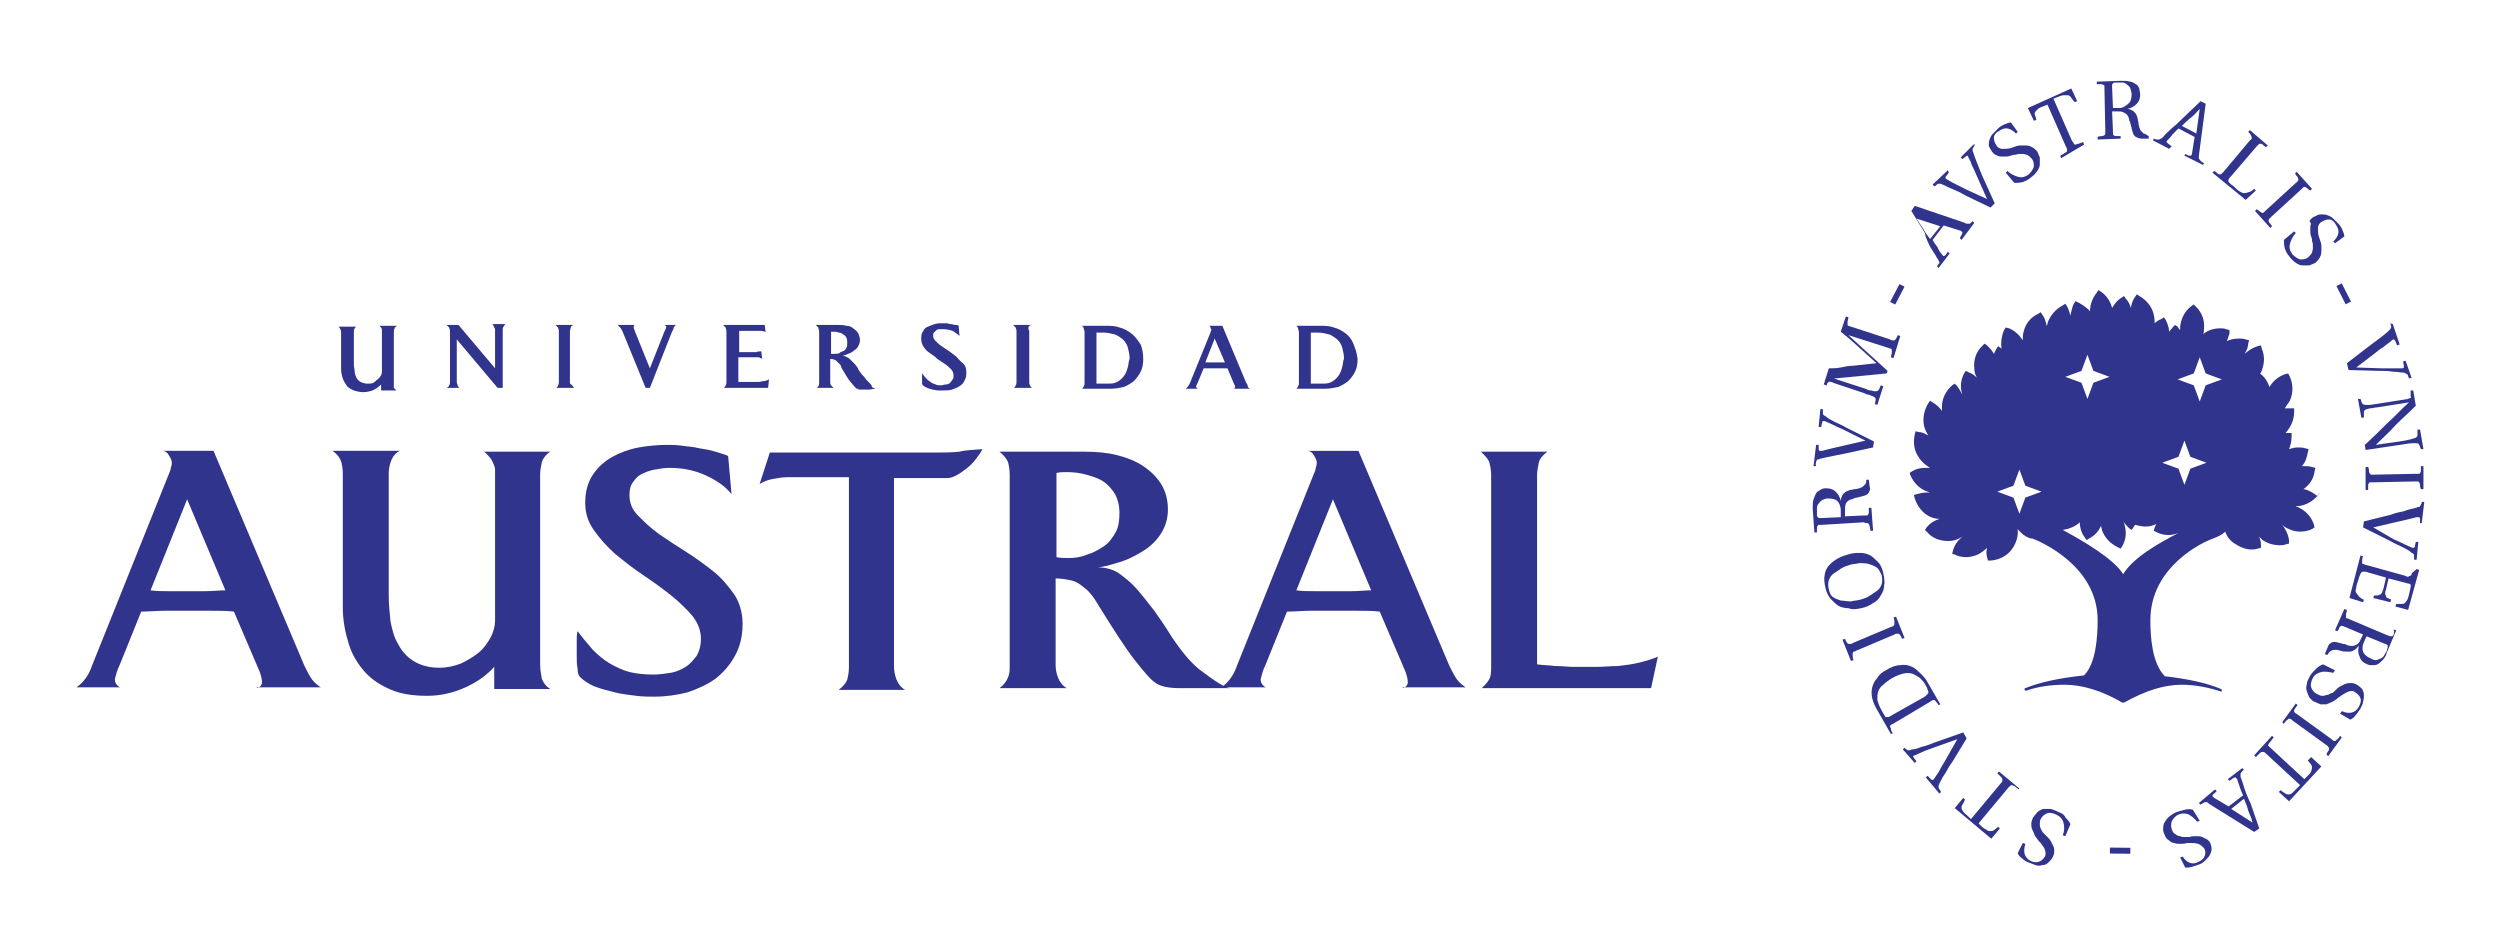 <?xml version="1.0" encoding="utf-8"?>
<!-- Generator: Adobe Illustrator 24.1.0, SVG Export Plug-In . SVG Version: 6.00 Build 0)  -->
<svg version="1.1" id="Capa_1" xmlns="http://www.w3.org/2000/svg" xmlns:xlink="http://www.w3.org/1999/xlink" x="0px" y="0px"
	 viewBox="0 0 293.9 111.4" style="enable-background:new 0 0 293.9 111.4;" xml:space="preserve">
<style type="text/css">
	.st0{fill:#31348C;}
</style>
<g>
	<path class="st0" d="M272.4,58.3c-0.5-0.4-1-0.7-1.6-0.8c0.7-0.5,1.2-1.2,1.3-2.1l0.1-0.4l-0.4-0.1c-0.3-0.1-0.6-0.1-1-0.1
		c-0.1,0-0.1,0-0.2,0c0.4-0.4,0.6-1,0.7-1.6l0.1-0.4l-0.4-0.1c-0.3-0.1-0.6-0.1-0.9-0.1c-0.3,0-0.7,0.1-1,0.2c0.2-0.5,0.3-1,0.3-1.5
		l0-0.4l-0.4,0c-0.1,0-0.2,0-0.2,0c0,0,0,0-0.1,0c0.6-0.7,1-1.5,1-2.5l0-0.4l-0.4,0c-0.1,0-0.2,0-0.2,0c-0.2,0-0.3,0-0.5,0
		c0.2-0.3,0.4-0.6,0.6-0.9c0.4-0.9,0.4-1.9,0-2.8l-0.2-0.4l-0.4,0.1c-0.8,0.3-1.4,0.8-1.8,1.5c-0.2-0.6-0.5-1.1-1-1.5l-0.1-0.1
		c0,0,0.1-0.1,0.1-0.1c0.4-0.9,0.5-1.9,0.1-2.8l-0.1-0.4l-0.4,0.1c-0.6,0.2-1.1,0.5-1.5,0.9c0.2-0.4,0.4-0.8,0.4-1.2l0.1-0.4
		l-0.4-0.1c-0.3-0.1-0.5-0.1-0.8-0.1c-0.5,0-1,0.1-1.4,0.3c0.1-0.3,0.2-0.6,0.3-0.9l0-0.4l-0.4-0.1c-0.2-0.1-0.5-0.1-0.7-0.1
		c-0.7,0-1.4,0.2-1.9,0.6c0,0,0,0-0.1,0.1c0.1-0.2,0.1-0.4,0.1-0.6c0.1-1-0.2-1.9-0.9-2.6l-0.3-0.3l-0.3,0.2
		c-0.8,0.6-1.2,1.5-1.3,2.4c0,0.1,0,0.3,0,0.4c-0.1-0.1-0.2-0.2-0.3-0.4l-0.3-0.2l-0.3,0.3c-0.1,0.2-0.3,0.3-0.4,0.5
		c0-0.5-0.2-1-0.4-1.4l-0.2-0.3l-0.3,0.2c-0.3,0.1-0.6,0.3-0.8,0.5c0-0.3,0-0.6-0.1-1c-0.2-0.9-0.8-1.7-1.7-2.2l-0.3-0.2l-0.2,0.3
		c-0.3,0.4-0.4,0.8-0.5,1.3c-0.1-0.4-0.3-0.8-0.6-1.1l-0.2-0.3l-0.3,0.2c-0.5,0.3-0.8,0.7-1.1,1.2c-0.2-0.8-0.7-1.5-1.3-1.9
		l-0.3-0.2l-0.2,0.3c-0.5,0.6-0.8,1.4-0.8,2.2c-0.3-0.4-0.8-0.7-1.3-1l-0.4-0.2l-0.2,0.3c-0.2,0.4-0.3,0.9-0.4,1.4
		c-0.1-0.4-0.2-0.7-0.4-1.1l-0.2-0.3l-0.3,0.2c-0.8,0.4-1.5,1.2-1.8,2.1c0,0.1,0,0.2-0.1,0.3c-0.1-0.5-0.2-0.9-0.5-1.3l-0.2-0.3
		l-0.3,0.2c-0.9,0.4-1.5,1.2-1.7,2.1c-0.1,0.3-0.1,0.7-0.1,1c-0.4-0.6-0.9-1.1-1.6-1.4l-0.4-0.1l-0.2,0.3c-0.3,0.7-0.4,1.5-0.3,2.2
		c0,0-0.1-0.1-0.1-0.1l-0.3-0.2l-0.2,0.3c-0.1,0.2-0.2,0.4-0.3,0.6c-0.2-0.4-0.5-0.7-0.8-1l-0.3-0.2l-0.3,0.3
		c-0.7,0.7-1,1.6-0.9,2.6c0,0.4,0.1,0.7,0.3,1.1c-0.3-0.3-0.6-0.5-0.9-0.6l-0.4-0.2l-0.2,0.3c-0.4,0.8-0.5,1.6-0.2,2.5
		c-0.2-0.4-0.4-0.7-0.6-1l-0.3-0.3l-0.3,0.2c-0.7,0.6-1.2,1.5-1.2,2.5c0,0.2,0,0.3,0,0.5c-0.3-0.4-0.6-0.7-1.1-1l-0.3-0.2l-0.2,0.3
		c-0.5,0.8-0.7,1.8-0.5,2.7c0.1,0.4,0.3,0.8,0.5,1.1c-0.4-0.2-0.7-0.4-1.1-0.4l-0.4-0.1l-0.1,0.4c-0.2,0.9-0.1,1.9,0.5,2.7
		c0.3,0.5,0.8,0.9,1.3,1.2c-0.2,0-0.3,0-0.5,0c-0.6,0-1.1,0.1-1.6,0.4l-0.3,0.2l0.1,0.3c0.4,0.9,1.1,1.6,2,1.9
		c0.1,0,0.2,0.1,0.3,0.1c-0.1,0-0.2,0-0.4,0c-0.4,0-0.8,0.1-1.2,0.2l-0.3,0.1l0.1,0.4c0.3,0.9,0.9,1.7,1.7,2.1
		c0.4,0.2,0.8,0.3,1.2,0.3c-0.6,0.2-1.1,0.5-1.5,1l-0.2,0.3l0.3,0.3c0.6,0.7,1.5,1,2.4,1l0.1,0c0.6,0,1.1-0.2,1.6-0.5
		c-0.5,0.4-0.9,0.9-1.1,1.6l-0.1,0.4l0.3,0.1c0.4,0.2,0.9,0.3,1.3,0.3c0.5,0,0.9-0.1,1.4-0.3c0.4-0.2,0.8-0.5,1.1-0.8
		c-0.1,0.4-0.1,0.7,0,1.1l0.1,0.4l0.4,0c0.9-0.1,1.8-0.5,2.4-1.3c0.5-0.7,0.8-1.5,0.7-2.4c0.4,0.5,0.9,0.9,1.5,1.1h0c0,0,0,0,0.1,0
		c0,0,0.1,0,0.1,0c1.1,0.4,7.7,3.3,7.7,9.6c0,2-0.2,5.1-1.6,6.5c-2.8,0.3-5.2,0.8-6.9,1.5c-0.1,0-0.1,0.1-0.1,0.2
		c0,0,0.1,0.1,0.2,0.1l0,0c1.4-0.5,3-0.7,4.5-0.7c2.1,0,4.4,0.7,6.8,2.1c0,0,0.1,0,0.1,0l0.1,0c2.5-1.4,4.7-2.1,6.8-2.1
		c1.5,0,3.1,0.3,4.6,0.8c0.1,0,0.1,0,0.1-0.1c0,0,0-0.2-0.1-0.2c-1.6-0.7-4-1.2-6.6-1.5c-1.5-1.5-1.7-4.6-1.7-6.6
		c0-6.3,6.2-9.2,7.4-9.6c0.5-0.2,1-0.4,1.4-0.8l0,0c0.2,0.6,0.6,1.1,1.1,1.4c0.6,0.4,1.3,0.7,2,0.7c0.2,0,0.4,0,0.7-0.1l0.4-0.1
		l0-0.4c0-0.3-0.1-0.6-0.2-0.9c0.1,0.1,0.3,0.3,0.4,0.4c0.6,0.4,1.3,0.6,2,0.6c0.2,0,0.5,0,0.7-0.1l0.4-0.1l0-0.4
		c-0.1-0.7-0.4-1.3-0.8-1.8c0.2,0.2,0.5,0.4,0.8,0.5c0.4,0.2,0.9,0.3,1.3,0.3c0.5,0,1-0.1,1.4-0.3l0.3-0.2l-0.1-0.4
		c-0.3-0.9-1-1.6-1.9-2c-0.1,0-0.1,0-0.2-0.1c0.1,0,0.2,0,0.3,0c0.9-0.1,1.8-0.6,2.4-1.4l0.2-0.3L272.4,58.3z M238.1,58.5l-0.7,1.9
		l-0.7-1.9l-1.9-0.7l1.9-0.7l0.7-1.9l0.7,1.9l1.9,0.7L238.1,58.5z M244.7,43.6l0.7-1.9l0.7,1.9l1.9,0.7l-1.9,0.7l-0.7,1.9l-0.7-1.9
		l-1.9-0.7L244.7,43.6z M249.6,67.5c-1.1-1.8-4.7-3.9-7.1-5.2c0.7-0.1,1.5-0.4,2-0.9c0,0.6,0.2,1.3,0.6,1.8l0.2,0.3l0.3-0.2
		c0.6-0.3,1.1-0.8,1.4-1.5c0,0.2,0.1,0.3,0.1,0.5c0.3,0.9,1,1.6,1.8,2l0.4,0.2l0.2-0.3c0.5-0.9,0.5-1.8,0.2-2.7
		c0-0.1-0.1-0.1-0.1-0.2c0.2,0.3,0.5,0.6,0.7,0.8l0.3,0.2l0.2-0.3c0.1-0.1,0.1-0.2,0.2-0.3c0.4,0.1,0.8,0.2,1.2,0.2
		c0.5,0,0.9-0.1,1.3-0.3c-0.1,0.1-0.1,0.3-0.2,0.4l-0.1,0.4l0.4,0.2c0.4,0.2,0.9,0.3,1.3,0.3c0.4,0,0.9-0.1,1.3-0.3
		C253.9,63.8,250.8,65.5,249.6,67.5z M257.5,55.1l-0.7,1.9l-0.7-1.9l-1.9-0.7l1.9-0.7l0.7-1.9l0.7,1.9l1.9,0.7L257.5,55.1z
		 M259.3,45.3l-0.7,1.9l-0.7-1.9l-1.9-0.7l1.9-0.7l0.7-1.9l0.7,1.9l1.9,0.7L259.3,45.3z"/>
	<path class="st0" d="M226.9,29c0.3,0.5,0.6,0.9,0.8,1.3c0.1,0.1,0.1,0.2,0.2,0.3c0,0.1,0.1,0.2,0.1,0.2c0,0.1,0,0.2-0.1,0.2
		c0,0.1-0.1,0.2-0.2,0.3l0.2,0.2l1.3-1.7l-0.2-0.2l-0.3,0.4c-0.1,0.1-0.2,0.1-0.2,0.1c-0.1,0-0.1-0.1-0.2-0.2
		c-0.2-0.2-0.4-0.5-0.5-0.8c-0.2-0.3-0.4-0.5-0.6-0.9l1.3-1.7l1.9,0.6c0.1,0,0.2,0.1,0.3,0.2c0,0.1,0,0.2-0.1,0.3l-0.2,0.4l0.2,0.2
		l1.5-2l-0.2-0.2c-0.1,0.1-0.2,0.2-0.2,0.2c-0.1,0.1-0.1,0.1-0.2,0.1c-0.1,0-0.1,0-0.2,0c-0.1,0-0.2,0-0.3-0.1l-5.9-2l-0.4,0.6
		l1.6,2.6C226.4,28.1,226.7,28.5,226.9,29 M225.3,25.7L225.3,25.7l2.8,0.9l-1.2,1.5c-0.3-0.4-0.6-0.8-0.8-1.2
		C225.8,26.5,225.6,26.1,225.3,25.7"/>
	<path class="st0" d="M227.7,21.7c0.1-0.1,0.1-0.1,0.2-0.1c0.1,0,0.1,0,0.2,0c0.1,0,0.2,0.1,0.3,0.1c0.4,0.2,0.8,0.4,1.3,0.6
		c0.5,0.2,0.9,0.4,1.4,0.7l2.9,1.4l0.5-0.5l-1.5-3.3c-0.2-0.5-0.4-1-0.6-1.5c-0.2-0.5-0.3-0.8-0.4-1.1c0-0.1-0.1-0.2-0.1-0.3
		c0-0.1,0-0.1,0-0.2c0-0.1,0.1-0.1,0.1-0.2c0.1-0.1,0.1-0.2,0.2-0.3L232,17l-1.5,1.5l0.2,0.2l0.4-0.3c0.1-0.1,0.2-0.1,0.2-0.1
		c0,0,0.1,0.1,0.1,0.2c0.1,0.2,0.3,0.5,0.4,0.9c0.2,0.4,0.4,0.8,0.6,1.3l1.2,2.7l0,0l-2.4-1.1c-0.4-0.2-0.8-0.4-1.2-0.6
		c-0.4-0.2-0.8-0.4-1.1-0.6c-0.1-0.1-0.2-0.1-0.2-0.2c0-0.1,0-0.1,0.1-0.2l0.3-0.4L229,20l-1.8,1.7l0.2,0.2
		C227.5,21.9,227.6,21.8,227.7,21.7"/>
	<path class="st0" d="M234.1,17.7c0.1,0.2,0.3,0.4,0.5,0.5c0.2,0.1,0.4,0.2,0.6,0.2c0.2,0,0.5,0,0.7,0c0.2,0,0.5-0.1,0.8-0.2l0.2,0
		c0.1,0,0.3-0.1,0.4-0.1c0.2,0,0.3,0,0.5,0c0.2,0,0.4,0.1,0.5,0.1c0.2,0.1,0.3,0.2,0.5,0.4c0.3,0.3,0.3,0.7,0.3,1
		c-0.1,0.3-0.3,0.6-0.6,0.9c-0.4,0.3-0.8,0.4-1.2,0.3c-0.4-0.1-0.9-0.3-1.3-0.7l-0.2,0.2l1,1.2c0.3,0,0.6,0,1-0.1
		c0.3-0.1,0.7-0.3,0.9-0.5c0.3-0.2,0.6-0.5,0.8-0.8c0.2-0.3,0.3-0.5,0.3-0.8c0-0.3,0-0.5,0-0.8c-0.1-0.2-0.2-0.5-0.3-0.7
		c-0.2-0.2-0.4-0.4-0.6-0.5c-0.2-0.1-0.4-0.2-0.7-0.2c-0.2,0-0.5,0-0.7,0c-0.3,0-0.5,0.1-0.8,0.2l-0.3,0.1c-0.3,0.1-0.7,0.1-1,0.1
		c-0.3,0-0.6-0.2-0.7-0.4c-0.2-0.3-0.3-0.6-0.3-0.9c0-0.3,0.2-0.6,0.6-0.8c0.7-0.5,1.3-0.4,2,0.3l0.2-0.2l-0.8-1.1
		c-0.2,0-0.5,0.1-0.7,0.2c-0.3,0.1-0.6,0.3-0.8,0.5c-0.2,0.2-0.4,0.4-0.6,0.6c-0.2,0.2-0.3,0.4-0.4,0.7c-0.1,0.2-0.1,0.5-0.1,0.8
		C233.8,17.1,233.9,17.4,234.1,17.7"/>
	<path class="st0" d="M244.3,16.9c-0.1,0-0.2,0.1-0.3,0.1c-0.1,0-0.1,0-0.2-0.1c0-0.1-0.1-0.2-0.2-0.3l-2.2-5l0.5-0.2
		c0.3-0.1,0.5-0.2,0.7-0.2c0.2,0,0.3,0,0.5,0c0.1,0,0.3,0.1,0.4,0.3c0.1,0.1,0.2,0.3,0.4,0.5l0.3-0.1l-0.7-1.5l-5.1,2.3l0.7,1.5
		l0.3-0.1c-0.1-0.3-0.1-0.5-0.2-0.6c0-0.2,0-0.3,0.1-0.4c0.1-0.1,0.2-0.2,0.3-0.3c0.1-0.1,0.3-0.2,0.6-0.3l0.5-0.2l2.2,5
		c0.1,0.1,0.1,0.2,0.1,0.3c0,0.1,0,0.1,0,0.2c-0.1,0.1-0.1,0.1-0.3,0.2c-0.1,0.1-0.3,0.2-0.5,0.3l0.1,0.3L245,17l-0.1-0.3
		C244.6,16.8,244.4,16.9,244.3,16.9"/>
	<path class="st0" d="M252,15.7c-0.1-0.1-0.2-0.2-0.3-0.3c-0.1-0.1-0.1-0.2-0.2-0.4c0-0.2-0.1-0.3-0.1-0.5c0-0.2-0.1-0.4-0.1-0.6
		c-0.1-0.2-0.1-0.4-0.2-0.5c-0.1-0.1-0.2-0.3-0.4-0.4c-0.2-0.1-0.4-0.2-0.6-0.2l0,0c0.5-0.1,0.8-0.3,1.1-0.6
		c0.3-0.3,0.4-0.7,0.4-1.1c0-0.2-0.1-0.5-0.1-0.7c-0.1-0.2-0.2-0.4-0.4-0.5c-0.2-0.1-0.4-0.3-0.7-0.3c-0.3-0.1-0.7-0.1-1.1-0.1
		l-2.8,0.1l0,0.3c0.2,0,0.4,0,0.5,0c0.1,0,0.2,0,0.3,0.1c0.1,0,0.1,0.1,0.1,0.2c0,0.1,0,0.2,0,0.3l0.1,4.9c0,0.1,0,0.2,0,0.3
		c0,0.1,0,0.1-0.1,0.2c-0.1,0-0.1,0.1-0.3,0.1c-0.1,0-0.3,0-0.5,0.1l0,0.3l2.7-0.1l0-0.3c-0.2,0-0.4,0-0.5,0c-0.1,0-0.2,0-0.3-0.1
		c-0.1,0-0.1-0.1-0.1-0.2c0-0.1,0-0.2,0-0.3l-0.1-2.3l0.7,0c0.3,0,0.5,0,0.8,0.2c0.2,0.1,0.4,0.3,0.5,0.7c0,0.1,0,0.2,0.1,0.3
		c0,0.1,0.1,0.3,0.1,0.4c0,0.1,0.1,0.3,0.1,0.4c0,0.1,0.1,0.3,0.1,0.4c0.1,0.3,0.2,0.5,0.4,0.6c0.2,0.1,0.4,0.2,0.7,0.2l0.8,0l0-0.3
		C252.3,15.8,252.1,15.7,252,15.7 M249.2,12.7l-0.8,0l-0.1-2.4c0-0.1,0-0.2,0-0.3c0-0.1,0-0.1,0.1-0.2c0,0,0.1-0.1,0.2-0.1
		c0.1,0,0.2,0,0.4,0c0.2,0,0.4,0,0.5,0c0.2,0,0.4,0.1,0.5,0.2c0.1,0.1,0.3,0.2,0.4,0.4c0.1,0.2,0.1,0.4,0.2,0.7
		c0,0.5-0.1,0.9-0.3,1.1S249.6,12.7,249.2,12.7"/>
	<path class="st0" d="M255.3,17.2l-0.4-0.3c-0.1-0.1-0.2-0.2-0.2-0.2c0-0.1,0-0.1,0.1-0.2c0.2-0.2,0.4-0.4,0.6-0.7
		c0.2-0.2,0.5-0.5,0.7-0.7l1.9,1l-0.3,1.9c0,0.2-0.1,0.2-0.1,0.3c-0.1,0-0.2,0-0.3,0l-0.4-0.2l-0.1,0.2l2.2,1.1l0.1-0.2
		c-0.1-0.1-0.2-0.1-0.3-0.2c-0.1-0.1-0.1-0.1-0.2-0.2c0-0.1-0.1-0.1-0.1-0.2c0-0.1,0-0.2,0-0.3l0.8-6.1l-0.6-0.3l-2.2,2.1
		c-0.3,0.3-0.7,0.7-1.1,1c-0.4,0.4-0.8,0.7-1.1,1.1c-0.1,0.1-0.2,0.2-0.3,0.2c-0.1,0.1-0.2,0.1-0.2,0.1c-0.1,0-0.2,0-0.3,0
		c-0.1,0-0.2-0.1-0.3-0.1l-0.1,0.2l1.9,1L255.3,17.2z M257.6,13.8c0.4-0.3,0.7-0.7,1-1l0,0l-0.4,2.9l-1.7-0.9
		C256.8,14.5,257.2,14.1,257.6,13.8"/>
	<path class="st0" d="M265.2,22.4l-0.2-0.2c-0.2,0.2-0.5,0.4-0.7,0.4c-0.2,0.1-0.4,0.1-0.5,0.1c-0.2,0-0.3-0.1-0.5-0.2
		c-0.2-0.1-0.3-0.2-0.5-0.4c-0.2-0.2-0.3-0.3-0.5-0.4c-0.1-0.1-0.2-0.2-0.3-0.3c0-0.1-0.1-0.2,0-0.3c0-0.1,0.1-0.2,0.3-0.4l3-3.5
		c0.1-0.1,0.2-0.2,0.2-0.2c0.1-0.1,0.1-0.1,0.2-0.1c0.1,0,0.2,0,0.3,0.1c0.1,0.1,0.2,0.2,0.4,0.3l0.2-0.2l-2.1-1.8l-0.2,0.2
		c0.2,0.2,0.3,0.3,0.3,0.4c0.1,0.1,0.1,0.2,0.1,0.2c0,0.1,0,0.1,0,0.2c0,0.1-0.1,0.1-0.2,0.2l-3.1,3.7c-0.1,0.1-0.2,0.2-0.2,0.2
		c-0.1,0.1-0.1,0.1-0.2,0.1c-0.1,0-0.2,0-0.3-0.1c-0.1-0.1-0.2-0.2-0.4-0.3l-0.2,0.2l3.9,3.2L265.2,22.4z"/>
	<path class="st0" d="M270.2,21.1c0,0.1,0,0.1-0.1,0.2c0,0.1-0.1,0.1-0.2,0.2l-3.6,3.3c-0.1,0.1-0.2,0.2-0.2,0.2
		c-0.1,0-0.1,0.1-0.2,0c-0.1,0-0.1-0.1-0.2-0.1c-0.1-0.1-0.2-0.2-0.4-0.3l-0.2,0.2l1.8,2l0.2-0.2c-0.1-0.2-0.2-0.3-0.3-0.4
		c-0.1-0.1-0.1-0.2-0.1-0.3c0-0.1,0-0.1,0.1-0.2c0.1-0.1,0.1-0.1,0.2-0.2l3.6-3.3c0.1-0.1,0.2-0.2,0.2-0.2c0.1,0,0.1-0.1,0.2,0
		c0.1,0,0.2,0.1,0.2,0.1c0.1,0.1,0.2,0.2,0.4,0.3l0.2-0.2l-1.8-2l-0.2,0.2c0.1,0.2,0.2,0.3,0.3,0.4C270.2,21,270.2,21.1,270.2,21.1"
		/>
	<path class="st0" d="M271.6,26.6c0,0.2,0,0.5,0,0.7c0,0.3,0.1,0.5,0.2,0.8l0,0.2c0,0.1,0.1,0.3,0.1,0.4c0,0.2,0,0.3,0,0.5
		c0,0.2-0.1,0.4-0.1,0.5c-0.1,0.2-0.2,0.3-0.4,0.5c-0.3,0.3-0.7,0.3-1,0.3c-0.3-0.1-0.6-0.3-0.9-0.6c-0.3-0.4-0.4-0.8-0.3-1.2
		c0.1-0.4,0.3-0.9,0.7-1.3l-0.2-0.2l-1.2,1c0,0.3,0,0.6,0.1,1c0.1,0.3,0.3,0.7,0.5,0.9c0.2,0.3,0.5,0.6,0.8,0.8
		c0.3,0.2,0.5,0.3,0.8,0.3c0.3,0,0.5,0,0.8,0c0.2-0.1,0.5-0.2,0.7-0.3c0.2-0.2,0.4-0.4,0.5-0.6c0.1-0.2,0.2-0.4,0.2-0.7
		c0-0.2,0-0.5,0-0.7c0-0.3-0.1-0.5-0.2-0.8l-0.1-0.3c-0.1-0.3-0.1-0.7-0.1-1c0-0.3,0.2-0.6,0.4-0.7c0.3-0.2,0.6-0.3,0.9-0.3
		c0.3,0,0.6,0.2,0.8,0.6c0.5,0.7,0.4,1.3-0.3,2l0.2,0.2l1.1-0.8c0-0.2-0.1-0.5-0.2-0.7c-0.1-0.3-0.3-0.6-0.5-0.8
		c-0.2-0.2-0.4-0.4-0.6-0.6c-0.2-0.2-0.4-0.3-0.7-0.4c-0.2-0.1-0.5-0.1-0.8-0.1c-0.3,0-0.5,0.2-0.8,0.3c-0.2,0.1-0.4,0.3-0.5,0.5
		C271.7,26.2,271.7,26.4,271.6,26.6"/>
	
		<rect x="275.2" y="33.4" transform="matrix(0.892 -0.452 0.452 0.892 14.095 128.227)" class="st0" width="0.7" height="2.4"/>
	<polygon class="st0" points="223.9,33.7 223.3,33.4 222.2,35.5 222.8,35.8 	"/>
	<path class="st0" d="M242.1,95.5c-0.4-0.2-0.7-0.3-1-0.4c-0.3,0-0.6,0-0.9,0c-0.3,0.1-0.5,0.2-0.7,0.4c-0.2,0.2-0.3,0.4-0.5,0.6
		c-0.1,0.3-0.2,0.5-0.2,0.7c0,0.2,0,0.5,0.1,0.7c0.1,0.2,0.2,0.4,0.3,0.7c0.1,0.2,0.3,0.4,0.5,0.7l0.2,0.2c0.2,0.3,0.4,0.5,0.5,0.8
		c0.1,0.3,0.1,0.6,0,0.8c-0.2,0.3-0.4,0.5-0.7,0.6c-0.3,0.1-0.6,0.1-1-0.1c-0.7-0.4-0.9-1-0.6-2l-0.3-0.1l-0.6,1.2
		c0.1,0.2,0.2,0.4,0.5,0.6c0.2,0.2,0.5,0.4,0.8,0.5c0.3,0.1,0.5,0.2,0.8,0.3c0.3,0.1,0.5,0.1,0.8,0c0.3,0,0.5-0.1,0.7-0.3
		c0.2-0.2,0.4-0.4,0.5-0.6c0.1-0.2,0.2-0.4,0.2-0.7c0-0.2,0-0.4-0.1-0.6c-0.1-0.2-0.2-0.4-0.3-0.6c-0.1-0.2-0.3-0.4-0.5-0.6
		l-0.1-0.1c-0.1-0.1-0.2-0.2-0.3-0.3c-0.1-0.1-0.2-0.3-0.3-0.5c-0.1-0.2-0.1-0.4-0.1-0.5c0-0.2,0-0.4,0.1-0.6
		c0.2-0.4,0.5-0.6,0.8-0.7c0.3-0.1,0.7,0,1.1,0.2c0.4,0.2,0.7,0.5,0.8,1c0.1,0.4,0.1,0.9-0.1,1.4l0.3,0.1l0.6-1.4
		c-0.1-0.3-0.3-0.5-0.6-0.8C242.7,95.8,242.4,95.6,242.1,95.5"/>
	<path class="st0" d="M237.4,92.7l-2.4-2l-0.2,0.2c0.2,0.2,0.3,0.3,0.4,0.4c0.1,0.1,0.2,0.2,0.2,0.3c0,0.1,0,0.1,0,0.2
		c0,0.1-0.1,0.2-0.2,0.3l-3.5,4.2l-0.4-0.4c-0.2-0.2-0.4-0.3-0.5-0.5c-0.1-0.1-0.2-0.3-0.2-0.4c0-0.1,0-0.3,0.1-0.4
		c0.1-0.2,0.2-0.3,0.3-0.6l-0.2-0.2l-1,1.2l4.3,3.6l1-1.2l-0.2-0.2c-0.2,0.2-0.4,0.3-0.5,0.4c-0.1,0.1-0.3,0.1-0.4,0.1
		c-0.1,0-0.3,0-0.4-0.1c-0.2-0.1-0.3-0.2-0.6-0.4l-0.4-0.4l3.5-4.2c0.1-0.1,0.2-0.2,0.2-0.2c0.1-0.1,0.1-0.1,0.2-0.1
		c0.1,0,0.2,0.1,0.3,0.1c0.1,0.1,0.3,0.2,0.5,0.4L237.4,92.7z"/>
	<path class="st0" d="M230.8,86.1l-3.4,1.2c-0.5,0.2-1,0.4-1.5,0.5c-0.5,0.2-0.8,0.3-1.1,0.3c-0.1,0-0.2,0.1-0.3,0.1
		c-0.1,0-0.1,0-0.2,0c-0.1,0-0.1-0.1-0.2-0.1c-0.1-0.1-0.1-0.1-0.2-0.2l-0.2,0.2l1.4,1.6l0.2-0.2l-0.3-0.4c-0.1-0.1-0.1-0.2-0.1-0.2
		c0,0,0.1-0.1,0.2-0.1c0.2-0.1,0.5-0.2,0.9-0.4c0.4-0.2,0.8-0.3,1.3-0.5l2.8-1l0,0l-1.3,2.3c-0.2,0.4-0.5,0.8-0.7,1.2
		c-0.2,0.4-0.4,0.7-0.7,1.1c-0.1,0.1-0.1,0.2-0.2,0.2c-0.1,0-0.1,0-0.2-0.1l-0.4-0.4l-0.2,0.2l1.6,1.9l0.2-0.2
		c-0.1-0.1-0.1-0.2-0.2-0.3c0-0.1-0.1-0.1-0.1-0.2c0-0.1,0-0.1,0-0.2c0-0.1,0.1-0.2,0.1-0.3c0.2-0.4,0.4-0.8,0.7-1.2
		c0.2-0.4,0.5-0.9,0.8-1.3l1.7-2.8L230.8,86.1z"/>
	<path class="st0" d="M222.7,85l4.2-2.5c0.1-0.1,0.2-0.1,0.3-0.2c0.1,0,0.1,0,0.2,0c0.1,0,0.1,0.1,0.2,0.2c0.1,0.1,0.2,0.2,0.3,0.4
		l0.2-0.1l-1.5-2.6c-0.2-0.4-0.5-0.7-0.8-1c-0.3-0.3-0.6-0.6-1-0.8c-0.4-0.2-0.9-0.3-1.4-0.2c-0.5,0-1.1,0.2-1.7,0.6
		c-0.4,0.2-0.8,0.5-1,0.9c-0.3,0.3-0.5,0.7-0.6,1.1c-0.1,0.4-0.1,0.9,0,1.3c0.1,0.4,0.3,0.9,0.6,1.4l1.6,2.8l0.2-0.1
		c-0.1-0.2-0.2-0.3-0.2-0.5c0-0.1-0.1-0.2-0.1-0.3c0-0.1,0-0.1,0.1-0.2C222.5,85.1,222.6,85.1,222.7,85 M222.2,84.2
		c-0.1,0.1-0.2,0.1-0.3,0.1c-0.1,0-0.2,0-0.2,0c-0.1,0-0.1-0.1-0.2-0.3c-0.1-0.1-0.2-0.3-0.3-0.5c-0.3-0.5-0.4-0.9-0.5-1.2
		c0-0.4,0-0.7,0.1-1c0.1-0.3,0.3-0.6,0.6-0.8c0.3-0.3,0.6-0.5,0.9-0.7c0.5-0.3,1-0.5,1.4-0.6c0.4-0.1,0.8-0.1,1.1,0
		c0.3,0.1,0.6,0.3,0.9,0.5c0.3,0.3,0.5,0.5,0.7,0.9c0.1,0.2,0.2,0.3,0.2,0.5c0.1,0.1,0.1,0.2,0.1,0.3c0,0.1-0.1,0.2-0.2,0.3
		c-0.1,0.1-0.2,0.2-0.4,0.3L222.2,84.2z"/>
	<path class="st0" d="M218.2,76.5l4.5-1.9c0.1-0.1,0.2-0.1,0.3-0.1c0.1,0,0.1,0,0.2,0c0.1,0,0.1,0.1,0.2,0.2
		c0.1,0.1,0.1,0.2,0.2,0.4l0.3-0.1l-1-2.5l-0.3,0.1c0.1,0.2,0.1,0.4,0.1,0.5c0,0.1,0,0.2,0,0.3c0,0.1-0.1,0.1-0.1,0.2
		c-0.1,0-0.2,0.1-0.3,0.1l-4.5,1.9c-0.1,0.1-0.2,0.1-0.3,0.1c-0.1,0-0.1,0-0.2,0c-0.1,0-0.1-0.1-0.2-0.2c-0.1-0.1-0.1-0.2-0.2-0.4
		l-0.3,0.1l1,2.5l0.3-0.1c-0.1-0.2-0.1-0.4-0.1-0.5c0-0.1,0-0.2,0-0.3c0-0.1,0.1-0.1,0.1-0.2C218,76.6,218.1,76.6,218.2,76.5"/>
	<path class="st0" d="M218.8,71.5c0.5-0.1,1-0.3,1.4-0.6c0.4-0.2,0.7-0.5,0.9-0.9c0.2-0.3,0.4-0.7,0.4-1.2c0.1-0.4,0-0.9-0.1-1.4
		c-0.1-0.5-0.3-1-0.6-1.3c-0.3-0.3-0.6-0.6-0.9-0.8c-0.4-0.2-0.8-0.3-1.2-0.3c-0.5,0-0.9,0-1.5,0.2c-1.1,0.3-1.8,0.8-2.3,1.4
		c-0.2,0.3-0.4,0.7-0.4,1.1c-0.1,0.4,0,0.9,0.1,1.4c0.1,0.5,0.3,0.9,0.6,1.3c0.3,0.3,0.6,0.6,0.9,0.8c0.3,0.2,0.8,0.3,1.2,0.3
		C217.8,71.7,218.3,71.6,218.8,71.5 M216.4,70.6c-0.3-0.1-0.6-0.2-0.9-0.4c-0.3-0.2-0.4-0.5-0.5-0.9c-0.1-0.4-0.1-0.8,0-1.1
		c0.1-0.3,0.3-0.6,0.6-0.8c0.3-0.2,0.6-0.4,0.9-0.6c0.3-0.2,0.7-0.3,1-0.4c0.3-0.1,0.7-0.1,1.1-0.2c0.4,0,0.7,0,1.1,0.1
		c0.3,0.1,0.6,0.2,0.9,0.4c0.3,0.2,0.4,0.5,0.6,0.9c0.1,0.4,0.1,0.8,0,1.1c-0.1,0.3-0.3,0.6-0.6,0.8c-0.3,0.2-0.6,0.4-0.9,0.6
		c-0.3,0.2-0.7,0.3-1,0.4c-0.4,0.1-0.7,0.1-1.1,0.2C217.1,70.7,216.7,70.6,216.4,70.6"/>
	<path class="st0" d="M219.5,61.5c0.1,0,0.1,0,0.2,0.1c0,0.1,0.1,0.1,0.1,0.3c0,0.1,0.1,0.3,0.1,0.5l0.3,0l-0.2-2.7l-0.3,0
		c0,0.2,0,0.4,0,0.5c0,0.1,0,0.2-0.1,0.3c0,0.1-0.1,0.1-0.2,0.1c-0.1,0-0.2,0-0.3,0l-2.2,0.1l0-0.7c0-0.3,0-0.5,0.1-0.8
		c0.1-0.2,0.3-0.4,0.6-0.5c0.1,0,0.2,0,0.3-0.1c0.1,0,0.2-0.1,0.4-0.1c0.1,0,0.3-0.1,0.4-0.1c0.1,0,0.3-0.1,0.4-0.1
		c0.3-0.1,0.5-0.2,0.6-0.4c0.1-0.2,0.2-0.4,0.1-0.7l-0.1-0.8l-0.3,0c0,0.2,0,0.3-0.1,0.5c-0.1,0.1-0.2,0.2-0.3,0.3
		c-0.1,0.1-0.2,0.1-0.4,0.2c-0.1,0-0.3,0.1-0.5,0.1c-0.2,0-0.4,0.1-0.6,0.1c-0.2,0.1-0.3,0.1-0.5,0.2c-0.1,0.1-0.3,0.2-0.4,0.4
		c-0.1,0.2-0.2,0.4-0.2,0.7l0,0c-0.1-0.5-0.3-0.8-0.6-1.1c-0.3-0.3-0.7-0.4-1.2-0.4c-0.2,0-0.5,0.1-0.6,0.2
		c-0.2,0.1-0.4,0.2-0.5,0.4c-0.1,0.2-0.2,0.4-0.3,0.7c-0.1,0.3-0.1,0.7-0.1,1.1l0.2,2.8l0.3,0c0-0.2,0-0.4,0-0.5
		c0-0.1,0-0.2,0.1-0.3c0-0.1,0.1-0.1,0.2-0.1c0.1,0,0.2,0,0.3,0l4.9-0.3C219.3,61.5,219.4,61.5,219.5,61.5 M214.2,60.9
		c-0.1,0-0.2,0-0.3,0c-0.1,0-0.1,0-0.2-0.1c0,0-0.1-0.1-0.1-0.2c0-0.1,0-0.2,0-0.4c0-0.2,0-0.4,0-0.5c0-0.2,0.1-0.4,0.2-0.5
		c0.1-0.1,0.2-0.3,0.4-0.4c0.2-0.1,0.4-0.2,0.7-0.2c0.5,0,0.9,0.1,1.1,0.3c0.2,0.2,0.4,0.6,0.4,1.1l0,0.8L214.2,60.9z"/>
	<path class="st0" d="M213.5,54.3c0-0.1,0.1-0.2,0.1-0.2c0-0.1,0.1-0.1,0.2-0.1c0.1,0,0.2-0.1,0.3-0.1c0.4-0.1,0.9-0.2,1.4-0.3
		c0.5-0.1,1-0.2,1.5-0.3l3.2-0.7l0.1-0.7l-3.2-1.6c-0.5-0.3-1-0.5-1.4-0.7c-0.4-0.2-0.8-0.4-1-0.6c-0.1-0.1-0.2-0.1-0.3-0.2
		c-0.1-0.1-0.1-0.1-0.1-0.2c0-0.1,0-0.1,0-0.2c0-0.1,0-0.2,0-0.3l-0.3,0l-0.2,2.1l0.3,0l0.1-0.5c0-0.1,0.1-0.2,0.1-0.2
		c0,0,0.1,0,0.2,0c0.2,0.1,0.5,0.2,0.9,0.4c0.4,0.2,0.8,0.4,1.3,0.6l2.6,1.3l0,0l-2.6,0.6c-0.4,0.1-0.9,0.2-1.3,0.3
		c-0.4,0.1-0.8,0.2-1.2,0.3c-0.1,0-0.2,0-0.3,0c0,0-0.1-0.1-0.1-0.2l0-0.5l-0.3,0l-0.3,2.5l0.3,0C213.4,54.5,213.5,54.4,213.5,54.3"
		/>
	<path class="st0" d="M214.8,45.1c0.1-0.1,0.1-0.2,0.2-0.2c0.1,0,0.1-0.1,0.2,0c0.1,0,0.2,0,0.3,0.1l3.6,1.2
		c0.2,0.1,0.4,0.2,0.6,0.2c0.2,0.1,0.3,0.1,0.5,0.2c0.2,0.1,0.3,0.2,0.3,0.3c0,0.1,0,0.3-0.1,0.6l0.3,0.1l0.7-2.2l-0.3-0.1
		c-0.1,0.3-0.2,0.5-0.3,0.6c-0.1,0.1-0.2,0.1-0.4,0.1c-0.2,0-0.3-0.1-0.5-0.1c-0.2,0-0.4-0.1-0.6-0.2l-3.7-1.2l0,0l6.2-0.6l0.1-0.3
		l-4.6-4.2l0,0l4.7,1.5c0.1,0,0.2,0.1,0.3,0.1c0.1,0,0.1,0.1,0.1,0.2c0,0.1,0,0.2,0,0.3c0,0.1-0.1,0.3-0.1,0.5l0.3,0.1l0.8-2.6
		l-0.3-0.1c-0.1,0.2-0.1,0.3-0.2,0.4c-0.1,0.1-0.1,0.2-0.2,0.2c-0.1,0-0.1,0.1-0.2,0c-0.1,0-0.2,0-0.3-0.1l-4.6-1.5
		c-0.1,0-0.2-0.1-0.3-0.1c-0.1,0-0.1-0.1-0.1-0.2c0-0.1,0-0.2,0-0.3c0-0.1,0.1-0.3,0.1-0.5l-0.3-0.1l-0.6,1.8
		c0.4,0.3,0.7,0.6,1.1,0.9c0.3,0.3,0.7,0.6,1,0.9l2.1,1.9l0,0l-2.8,0.3c-0.5,0-0.9,0.1-1.4,0.2c-0.5,0.1-0.9,0.1-1.4,0.1l-0.6,1.9
		l0.3,0.1C214.7,45.4,214.8,45.2,214.8,45.1"/>
	<path class="st0" d="M276.1,43.5l3.6,0.1c0.6,0,1.1,0,1.6,0.1c0.5,0,0.9,0.1,1.2,0.1c0.1,0,0.2,0,0.3,0.1c0.1,0,0.1,0.1,0.2,0.1
		c0,0,0.1,0.1,0.1,0.2c0,0.1,0.1,0.2,0.1,0.3l0.3-0.1l-0.7-2l-0.3,0.1l0.1,0.5c0,0.1,0,0.2,0,0.2c0,0-0.1,0.1-0.2,0.1
		c-0.2,0-0.5,0-1,0c-0.4,0-0.9,0-1.4,0l-3-0.1l0,0l2.1-1.6c0.4-0.3,0.7-0.6,1.1-0.8c0.3-0.3,0.7-0.5,1-0.8c0.1-0.1,0.2-0.1,0.2-0.1
		c0.1,0,0.1,0.1,0.2,0.2l0.2,0.5l0.3-0.1l-0.8-2.4L281,38c0,0.1,0.1,0.2,0.1,0.3c0,0.1,0,0.2,0,0.2c0,0.1-0.1,0.1-0.1,0.2
		c-0.1,0.1-0.1,0.1-0.2,0.2c-0.3,0.3-0.7,0.6-1.1,0.9c-0.4,0.3-0.8,0.6-1.2,0.9l-2.6,2L276.1,43.5z"/>
	<path class="st0" d="M283.4,46.8c-0.1,0-0.2,0-0.3,0.1l-3.8,0.6c-0.2,0-0.5,0.1-0.7,0.1c-0.2,0-0.4,0-0.5,0c-0.2,0-0.4-0.1-0.4-0.2
		c-0.1-0.1-0.1-0.3-0.2-0.5l-0.3,0l0.4,2.2l0.3,0c0-0.3,0-0.5,0-0.7c0-0.1,0.1-0.2,0.3-0.3c0.2,0,0.3-0.1,0.5-0.1
		c0.2,0,0.4-0.1,0.7-0.1l3.8-0.6l0,0c-0.9,0.8-1.7,1.7-2.6,2.5c-0.8,0.8-1.7,1.7-2.6,2.5l0.1,0.6l4.7-0.7c0.5-0.1,0.9-0.1,1.2-0.1
		c0.2,0,0.3,0,0.4,0.2c0.1,0.1,0.1,0.3,0.2,0.5l0.3,0l-0.4-2.3l-0.3,0c0,0.3,0,0.5,0,0.7c0,0.1-0.1,0.2-0.3,0.3
		c-0.3,0.1-0.7,0.2-1.2,0.3l-3.4,0.5l0,0c0.8-0.8,1.6-1.5,2.3-2.3c0.8-0.8,1.6-1.5,2.4-2.3l-0.3-1.8l-0.3,0c0,0.2,0,0.4,0,0.5
		c0,0.1,0,0.2,0,0.3C283.5,46.7,283.4,46.8,283.4,46.8"/>
	<path class="st0" d="M284.6,55.3c0,0.1,0,0.2-0.1,0.3c0,0.1-0.1,0.1-0.2,0.1c-0.1,0-0.2,0-0.3,0l-4.9,0.1c-0.1,0-0.2,0-0.3,0
		c-0.1,0-0.1,0-0.2-0.1c0-0.1-0.1-0.1-0.1-0.3c0-0.1,0-0.3-0.1-0.5l-0.3,0l0,2.7l0.3,0c0-0.2,0-0.4,0-0.5c0-0.1,0-0.2,0.1-0.3
		c0-0.1,0.1-0.1,0.2-0.1c0.1,0,0.2,0,0.3,0l4.9-0.1c0.1,0,0.2,0,0.3,0c0.1,0,0.1,0,0.2,0.1c0,0.1,0.1,0.1,0.1,0.3
		c0,0.1,0,0.3,0.1,0.5l0.3,0l0-2.7l-0.3,0C284.6,55,284.6,55.1,284.6,55.3"/>
	<path class="st0" d="M284.7,61.5L285,59l-0.3,0c0,0.1,0,0.2-0.1,0.3c0,0.1-0.1,0.2-0.1,0.2c0,0.1-0.1,0.1-0.2,0.1
		c-0.1,0-0.2,0.1-0.3,0.1c-0.4,0.1-0.9,0.2-1.4,0.4c-0.5,0.1-1,0.2-1.5,0.4l-3.2,0.8l-0.1,0.7l3.2,1.6c0.5,0.3,1,0.5,1.4,0.7
		c0.4,0.2,0.8,0.4,1,0.6c0.1,0.1,0.2,0.1,0.3,0.2c0.1,0.1,0.1,0.1,0.1,0.2c0,0.1,0,0.1,0,0.2c0,0.1,0,0.2,0,0.3l0.3,0l0.2-2.1
		l-0.3,0l-0.1,0.5c0,0.1-0.1,0.2-0.1,0.2c0,0-0.1,0-0.2,0c-0.2-0.1-0.5-0.2-0.9-0.4c-0.4-0.2-0.8-0.4-1.3-0.6L279,62l0,0l2.6-0.6
		c0.4-0.1,0.9-0.2,1.3-0.3c0.4-0.1,0.8-0.2,1.2-0.3c0.1,0,0.2,0,0.3,0c0,0,0.1,0.1,0.1,0.2l0,0.5L284.7,61.5z"/>
	<path class="st0" d="M283.5,67.5c0,0.1-0.1,0.2-0.2,0.2c-0.1,0-0.1,0.1-0.2,0.1c-0.1,0-0.2,0-0.3-0.1l-4.7-1.3
		c-0.1,0-0.2-0.1-0.3-0.1c-0.1,0-0.1-0.1-0.1-0.1c0-0.1,0-0.2,0-0.3c0-0.1,0-0.3,0.1-0.5l-0.3-0.1l-1.3,5l1.6,0.5l0.1-0.3
		c-0.3-0.1-0.5-0.3-0.6-0.4c-0.1-0.1-0.2-0.3-0.3-0.4c-0.1-0.2-0.1-0.3,0-0.6c0-0.2,0.1-0.5,0.2-0.8c0.1-0.2,0.1-0.4,0.2-0.6
		c0.1-0.2,0.1-0.3,0.2-0.4c0.1-0.1,0.2-0.1,0.3-0.1c0.1,0,0.3,0,0.5,0.1l2.1,0.6l-0.3,1.3c-0.1,0.2-0.1,0.4-0.2,0.5
		c-0.1,0.1-0.1,0.2-0.2,0.2c-0.1,0-0.2,0.1-0.3,0.1c-0.1,0-0.2,0-0.4,0l-0.1,0.3l2,0.5l0.1-0.3c-0.1-0.1-0.3-0.1-0.4-0.2
		c-0.1,0-0.2-0.1-0.2-0.2c0-0.1-0.1-0.2-0.1-0.3c0-0.1,0-0.3,0.1-0.5l0.3-1.3l2.3,0.6c0.2,0,0.2,0.1,0.3,0.1c0,0.1,0,0.2,0,0.3
		l-0.2,0.9c-0.1,0.3-0.1,0.5-0.2,0.6c-0.1,0.2-0.2,0.3-0.3,0.4c-0.1,0.1-0.3,0.1-0.4,0.1c-0.2,0-0.4,0-0.6,0l-0.1,0.3l1.5,0.4
		l1.3-4.7l-0.3-0.1C283.6,67.3,283.5,67.4,283.5,67.5"/>
	<path class="st0" d="M281.4,74.6c-0.1,0.1-0.1,0.2-0.2,0.2c-0.1,0-0.1,0-0.2,0c-0.1,0-0.2-0.1-0.3-0.1l-4.5-1.9
		c-0.1-0.1-0.2-0.1-0.3-0.1c-0.1,0-0.1-0.1-0.1-0.2c0-0.1,0-0.2,0-0.3c0-0.1,0.1-0.3,0.1-0.5l-0.3-0.1l-1.1,2.5l0.3,0.1
		c0.1-0.2,0.2-0.3,0.2-0.4c0.1-0.1,0.1-0.2,0.2-0.2c0.1,0,0.1-0.1,0.2,0c0.1,0,0.2,0.1,0.3,0.1l2.1,0.9l-0.3,0.6
		c-0.1,0.3-0.3,0.5-0.5,0.6c-0.2,0.1-0.4,0.2-0.8,0.1c-0.1,0-0.2,0-0.3-0.1c-0.1,0-0.2-0.1-0.4-0.1c-0.1,0-0.3-0.1-0.4-0.1
		c-0.1,0-0.3-0.1-0.4-0.1c-0.3-0.1-0.6,0-0.7,0.1c-0.2,0.1-0.3,0.3-0.4,0.6l-0.3,0.7l0.3,0.1c0.1-0.2,0.2-0.3,0.3-0.4
		c0.1-0.1,0.2-0.1,0.4-0.2c0.1,0,0.3,0,0.4,0c0.2,0,0.3,0.1,0.5,0.1c0.2,0.1,0.4,0.1,0.6,0.1c0.2,0,0.4,0,0.5,0
		c0.2,0,0.3-0.1,0.5-0.2c0.2-0.1,0.3-0.3,0.5-0.5l0,0c-0.1,0.5-0.1,0.9,0.1,1.3c0.1,0.4,0.4,0.7,0.9,0.9c0.2,0.1,0.4,0.1,0.6,0.1
		c0.2,0,0.4,0,0.6-0.1c0.2-0.1,0.4-0.3,0.6-0.5c0.2-0.2,0.4-0.5,0.5-0.9l1.1-2.6l-0.3-0.1C281.5,74.3,281.4,74.5,281.4,74.6
		 M280.7,76.1c0,0.1-0.1,0.2-0.1,0.4c-0.1,0.2-0.2,0.3-0.3,0.5c-0.1,0.2-0.2,0.3-0.4,0.4c-0.2,0.1-0.3,0.1-0.5,0.2
		c-0.2,0-0.4,0-0.7-0.2c-0.5-0.2-0.8-0.5-0.9-0.8c-0.1-0.3-0.1-0.7,0.1-1.1l0.3-0.7l2.2,0.9c0.1,0,0.2,0.1,0.2,0.1
		c0.1,0,0.1,0.1,0.1,0.1C280.7,75.9,280.7,76,280.7,76.1"/>
	<path class="st0" d="M277.1,80.5c-0.2-0.1-0.4-0.2-0.7-0.2c-0.2,0-0.4,0-0.7,0.1c-0.2,0.1-0.4,0.2-0.6,0.3
		c-0.2,0.1-0.4,0.3-0.6,0.5l-0.1,0.1c-0.1,0.1-0.2,0.2-0.4,0.2c-0.1,0.1-0.3,0.2-0.5,0.2c-0.2,0.1-0.4,0.1-0.5,0.1
		c-0.2,0-0.4-0.1-0.6-0.2c-0.4-0.2-0.6-0.5-0.7-0.8c-0.1-0.3,0-0.7,0.2-1.1c0.2-0.4,0.6-0.6,1-0.7c0.4-0.1,0.9,0,1.4,0.1l0.2-0.3
		l-1.4-0.7c-0.3,0.1-0.6,0.3-0.8,0.5c-0.3,0.3-0.5,0.5-0.7,0.8c-0.2,0.4-0.4,0.7-0.4,1c-0.1,0.3-0.1,0.6,0,0.9
		c0.1,0.3,0.2,0.5,0.3,0.7c0.2,0.2,0.3,0.4,0.6,0.5c0.2,0.1,0.5,0.2,0.7,0.3c0.2,0,0.5,0,0.7,0c0.2-0.1,0.5-0.2,0.7-0.3
		c0.2-0.1,0.5-0.3,0.7-0.5l0.3-0.2c0.3-0.2,0.6-0.4,0.9-0.5c0.3-0.1,0.6-0.1,0.8,0.1c0.3,0.2,0.5,0.4,0.6,0.7c0.1,0.3,0,0.6-0.2,1
		c-0.4,0.7-1.1,0.9-2,0.5l-0.2,0.3l1.2,0.7c0.2-0.1,0.4-0.2,0.6-0.5c0.2-0.2,0.4-0.5,0.6-0.8c0.1-0.3,0.3-0.5,0.3-0.8
		c0.1-0.3,0.1-0.5,0.1-0.8c0-0.3-0.1-0.5-0.2-0.7C277.6,80.9,277.4,80.7,277.1,80.5"/>
	<path class="st0" d="M274.8,86.9c-0.1,0.1-0.2,0.1-0.2,0.2c-0.1,0-0.1,0-0.2,0c-0.1,0-0.2-0.1-0.3-0.2l-4-2.9
		c-0.1-0.1-0.2-0.1-0.3-0.2c-0.1-0.1-0.1-0.1-0.1-0.2c0-0.1,0-0.2,0.1-0.3c0.1-0.1,0.1-0.2,0.3-0.4l-0.2-0.2l-1.6,2.2l0.2,0.2
		c0.1-0.2,0.2-0.3,0.3-0.4c0.1-0.1,0.2-0.1,0.2-0.2c0.1,0,0.1,0,0.2,0c0.1,0,0.2,0.1,0.3,0.2l4,2.9c0.1,0.1,0.2,0.1,0.2,0.2
		c0.1,0.1,0.1,0.1,0.1,0.2c0,0.1,0,0.2-0.1,0.3c-0.1,0.1-0.1,0.2-0.2,0.4l0.2,0.2l1.6-2.2l-0.2-0.2C275,86.7,274.9,86.8,274.8,86.9"
		/>
	<path class="st0" d="M271.3,89.4c0.2,0.2,0.3,0.4,0.4,0.5c0.1,0.1,0.1,0.3,0.1,0.4c0,0.1-0.1,0.3-0.1,0.4c-0.1,0.2-0.2,0.3-0.4,0.5
		l-0.4,0.4l-4-3.7c-0.1-0.1-0.2-0.2-0.2-0.2c-0.1-0.1-0.1-0.1,0-0.2c0-0.1,0.1-0.2,0.2-0.3c0.1-0.1,0.2-0.3,0.4-0.5l-0.2-0.2
		l-2.1,2.3l0.2,0.2c0.2-0.2,0.3-0.3,0.4-0.4c0.1-0.1,0.2-0.2,0.3-0.2c0.1,0,0.1,0,0.2,0c0.1,0,0.2,0.1,0.3,0.2l4,3.7l-0.4,0.4
		c-0.2,0.2-0.4,0.4-0.5,0.5c-0.1,0.1-0.3,0.2-0.4,0.2c-0.1,0-0.3,0-0.4-0.1c-0.2-0.1-0.3-0.2-0.6-0.4l-0.2,0.2l1.2,1.1l3.8-4.1
		l-1.2-1.1L271.3,89.4z"/>
	<path class="st0" d="M264,93.1c-0.2-0.5-0.3-1-0.5-1.5c0-0.1-0.1-0.2-0.1-0.3c0-0.1,0-0.2,0-0.3c0-0.1,0.1-0.2,0.1-0.2
		c0.1-0.1,0.1-0.2,0.3-0.3l-0.2-0.2l-1.7,1.3l0.2,0.2l0.4-0.3c0.1-0.1,0.2-0.1,0.3-0.1c0.1,0,0.1,0.1,0.2,0.2
		c0.1,0.3,0.2,0.6,0.3,0.9c0.1,0.3,0.2,0.6,0.4,1l-1.7,1.3l-1.7-1c-0.1-0.1-0.2-0.2-0.2-0.2c0-0.1,0-0.2,0.2-0.3l0.3-0.3l-0.2-0.2
		l-1.9,1.6l0.2,0.2c0.1-0.1,0.2-0.1,0.3-0.2c0.1,0,0.2-0.1,0.2-0.1c0.1,0,0.1,0,0.2,0c0.1,0,0.2,0.1,0.3,0.2l5.3,3.3l0.6-0.4l-1-2.9
		C264.4,94.1,264.2,93.6,264,93.1 M264.8,96.7l-2.5-1.6l1.5-1.2c0.2,0.5,0.4,0.9,0.5,1.4C264.5,95.8,264.7,96.2,264.8,96.7
		L264.8,96.7z"/>
	<path class="st0" d="M259.5,98.7c-0.2-0.1-0.4-0.2-0.6-0.3c-0.2-0.1-0.5-0.1-0.7-0.1c-0.3,0-0.5,0-0.8,0.1l-0.2,0
		c-0.1,0-0.3,0-0.4,0c-0.2,0-0.3,0-0.5-0.1c-0.2,0-0.4-0.1-0.5-0.2c-0.2-0.1-0.3-0.2-0.4-0.4c-0.2-0.4-0.2-0.7-0.1-1.1
		c0.1-0.3,0.4-0.6,0.7-0.8c0.4-0.2,0.8-0.2,1.2-0.1c0.4,0.2,0.8,0.5,1.1,0.9l0.3-0.1l-0.8-1.3c-0.3-0.1-0.6-0.1-1,0
		c-0.4,0.1-0.7,0.2-1,0.3c-0.4,0.2-0.7,0.4-0.9,0.6c-0.2,0.2-0.4,0.5-0.5,0.7c-0.1,0.3-0.1,0.5-0.1,0.7c0,0.3,0.1,0.5,0.2,0.7
		c0.1,0.3,0.3,0.5,0.5,0.6c0.2,0.2,0.4,0.3,0.6,0.3c0.2,0.1,0.5,0.1,0.7,0.1c0.3,0,0.6,0,0.8-0.1l0.3,0c0.3,0,0.7,0,1,0.1
		c0.3,0.1,0.5,0.3,0.7,0.5c0.2,0.3,0.2,0.6,0.1,0.9c-0.1,0.3-0.3,0.5-0.7,0.7c-0.7,0.4-1.4,0.2-1.9-0.6l-0.3,0.1l0.6,1.2
		c0.2,0,0.5,0,0.8-0.1c0.3-0.1,0.6-0.2,0.9-0.3c0.3-0.1,0.5-0.3,0.7-0.5c0.2-0.2,0.4-0.4,0.5-0.6c0.1-0.2,0.2-0.5,0.2-0.7
		c0-0.3-0.1-0.5-0.2-0.8C259.8,99,259.7,98.9,259.5,98.7"/>
	
		<rect x="248.9" y="98.9" transform="matrix(1.007425e-02 -1 1 1.007425e-02 146.633 348.246)" class="st0" width="0.7" height="2.4"/>
	<path class="st0" d="M30.2,80.9c0.4-0.1,0.6-0.4,0.6-0.7c0-0.3-0.1-0.8-0.3-1.3l-3-7c-0.8-0.1-1.7-0.1-2.7-0.1c-1,0-1.9,0-2.7,0
		c-0.9,0-1.8,0-2.7,0c-0.9,0-1.9,0.1-2.8,0.1l-2.5,6.2c-0.4,0.8-0.5,1.4-0.6,1.8c0,0.3,0.2,0.7,0.6,0.9H9c0.7-0.5,1.4-1.3,1.8-2.5
		l8.9-22.2c0.2-0.5,0.4-0.9,0.4-1.2c0.1-0.2,0.1-0.4,0.1-0.5c0-0.2-0.1-0.5-0.3-0.8c-0.2-0.4-0.5-0.6-0.8-0.6h6l10.7,25.3
		c0.3,0.6,0.6,1.2,0.9,1.6c0.3,0.4,0.7,0.7,1,0.9H30.2z M22,58.7l-4.3,10.7c0.7,0.1,1.4,0.1,2.2,0.1c0.7,0,1.4,0,2.1,0
		c0.6,0,1.4,0,2.2,0c0.8,0,1.6-0.1,2.3-0.1L22,58.7z"/>
	<path class="st0" d="M58.1,80.9l0-2.5c-1,1.1-2.2,1.9-3.6,2.5c-1.4,0.6-2.8,0.9-4.3,0.9c-1.6,0-3-0.2-4.2-0.7
		c-1.2-0.5-2.3-1.2-3.1-2.1c-0.8-0.9-1.5-2-1.9-3.3c-0.4-1.3-0.7-2.7-0.7-4.3V55.8c0-0.8-0.1-1.4-0.3-1.8c-0.2-0.4-0.5-0.7-0.9-1
		h7.9c-0.4,0.2-0.7,0.5-0.9,0.9c-0.2,0.4-0.4,1-0.4,1.8V70c0,1,0.1,2,0.2,3c0.2,1,0.4,1.9,0.9,2.7c0.4,0.8,1,1.5,1.8,2
		c0.8,0.5,1.8,0.8,3,0.8c1,0,1.8-0.2,2.6-0.5c0.8-0.4,1.5-0.8,2.1-1.3c0.6-0.5,1-1.1,1.4-1.8c0.3-0.6,0.5-1.3,0.5-1.9V55.8
		c0-0.2,0-0.4,0-0.6c0-0.2-0.1-0.5-0.2-0.7c-0.1-0.2-0.2-0.5-0.4-0.7c-0.2-0.2-0.4-0.5-0.7-0.7h7.8c-0.5,0.3-0.8,0.7-1,1.2
		c-0.1,0.5-0.2,1-0.2,1.5v22.3c0,0.6,0.1,1.2,0.2,1.7c0.2,0.5,0.5,0.9,1,1.2H58.1z"/>
	<path class="st0" d="M87.3,73.3c0,1.5-0.3,2.7-0.9,3.8c-0.6,1.1-1.4,2-2.3,2.7c-1,0.7-2.1,1.2-3.3,1.6c-1.2,0.3-2.5,0.5-3.9,0.5
		c-0.6,0-1.3,0-2.1-0.1c-0.8-0.1-1.7-0.2-2.5-0.4c-0.8-0.2-1.6-0.4-2.4-0.7c-0.7-0.3-1.3-0.7-1.7-1.1c-0.2-0.2-0.3-0.5-0.3-1
		c-0.1-0.5-0.1-1-0.1-1.5c0-0.5,0-1.1,0-1.6c0-0.5,0-1,0.1-1.3c0.6,0.8,1.2,1.5,1.8,2.2c0.6,0.6,1.3,1.2,2,1.6
		c0.7,0.4,1.5,0.8,2.3,1c0.8,0.2,1.8,0.3,2.8,0.3c0.7,0,1.4-0.1,2-0.2c0.7-0.1,1.3-0.4,1.8-0.7c0.5-0.3,0.9-0.8,1.3-1.3
		c0.3-0.5,0.5-1.2,0.5-2c0-0.9-0.3-1.8-1-2.7c-0.7-0.8-1.5-1.6-2.5-2.4c-1-0.8-2.1-1.6-3.3-2.4c-1.2-0.8-2.2-1.6-3.3-2.5
		c-1-0.9-1.8-1.8-2.5-2.8c-0.7-1-1-2-1-3.2c0-1.3,0.3-2.4,0.9-3.3c0.6-0.9,1.4-1.6,2.3-2.1c0.9-0.5,2-0.9,3.1-1.1
		c1.1-0.2,2.3-0.3,3.3-0.3c0.5,0,1.1,0,1.8,0.1c0.6,0.1,1.3,0.1,2,0.3c0.7,0.1,1.3,0.2,1.9,0.4c0.6,0.2,1.1,0.3,1.5,0.5l0.4,4.5
		c-0.7-0.9-1.7-1.6-3-2.2c-1.3-0.6-2.7-0.9-4.3-0.9c-0.6,0-1.1,0.1-1.7,0.2c-0.6,0.1-1.1,0.3-1.5,0.5c-0.5,0.2-0.8,0.6-1.1,1
		c-0.3,0.4-0.4,0.9-0.4,1.5c0,0.9,0.3,1.7,1,2.4c0.7,0.7,1.5,1.5,2.5,2.2c1,0.7,2.1,1.4,3.2,2.1c1.1,0.7,2.2,1.5,3.2,2.3
		c1,0.8,1.8,1.8,2.5,2.8C86.9,70.8,87.3,72,87.3,73.3"/>
	<path class="st0" d="M115.5,52.8c-0.2,0.4-0.5,0.8-0.8,1.2c-0.3,0.4-0.7,0.8-1.1,1.1c-0.4,0.3-0.8,0.6-1.2,0.8
		c-0.4,0.2-0.7,0.3-1,0.3c-0.1,0-0.5,0-1.1,0c-0.6,0-1.2,0-1.9,0c-0.7,0-1.4,0-2,0c-0.6,0-1.1,0-1.3,0v22.1c0,0.6,0.1,1.1,0.3,1.6
		c0.2,0.5,0.5,0.9,1,1.2h-7.8c0.5-0.4,0.8-0.7,1-1.2c0.1-0.4,0.2-0.9,0.2-1.5V56.1h-7.2c-0.6,0-1.2,0.1-1.7,0.2
		c-0.6,0.1-1.1,0.3-1.6,0.6l1.2-3.7h19.4c1,0,2,0,2.9-0.1C113.5,52.9,114.5,52.9,115.5,52.8"/>
	<path class="st0" d="M144.7,80.9c-1.3,0-4.9,0-5.9,0c-1.5,0-2.5-0.2-3.2-0.8c-0.4-0.3-1.1-1.1-2.2-2.5c-1.1-1.4-2.5-3.6-4.3-6.5
		c-0.3-0.5-0.6-1-0.9-1.3c-0.3-0.4-0.7-0.7-1.1-1c-0.4-0.3-0.8-0.5-1.3-0.6c-0.5-0.1-1.1-0.2-1.7-0.2v10.2c0,0.5,0.1,1,0.3,1.5
		c0.2,0.5,0.5,0.9,1,1.2h-7.9c0.8-0.6,1.2-1.4,1.2-2.3V55.8c0-0.6-0.1-1.1-0.2-1.5c-0.2-0.4-0.5-0.8-1-1.2h10c1.3,0,2.6,0.1,3.8,0.4
		c1.2,0.3,2.2,0.7,3.1,1.3c0.9,0.6,1.6,1.3,2.1,2.1c0.5,0.8,0.8,1.8,0.8,3c0,1.1-0.3,2-0.8,2.8c-0.5,0.8-1.2,1.5-2,2
		c-0.8,0.5-1.7,1-2.6,1.3c-1,0.3-1.9,0.6-2.8,0.7c0.8,0,1.6,0.2,2.3,0.6c0.7,0.5,1.5,1.1,2.2,1.9c0.7,0.8,1.4,1.7,2.1,2.6
		c0.7,1,1.4,2,2,3c0.6,0.9,1.2,1.7,1.7,2.3c0.5,0.6,1.1,1.2,1.6,1.6C141.7,79.2,143.8,80.9,144.7,80.9 M131.6,60.3
		c0-0.9-0.2-1.6-0.5-2.2c-0.4-0.6-0.8-1.1-1.4-1.5c-0.6-0.4-1.3-0.6-2-0.8c-0.7-0.2-1.5-0.3-2.3-0.3c-0.4,0-0.8,0-1.2,0.1v9.9
		c0.5,0.1,0.9,0.1,1.4,0.1c0.8,0,1.5-0.1,2.2-0.4c0.7-0.2,1.4-0.6,2-1c0.6-0.4,1-1,1.4-1.7C131.5,61.9,131.6,61.2,131.6,60.3"/>
	<path class="st0" d="M164.9,80.9c0.4-0.1,0.6-0.4,0.6-0.7c0-0.3-0.1-0.8-0.3-1.3l-3-7c-0.8-0.1-1.7-0.1-2.7-0.1c-1,0-1.9,0-2.7,0
		c-0.9,0-1.8,0-2.7,0c-0.9,0-1.9,0.1-2.8,0.1l-2.5,6.2c-0.4,0.8-0.5,1.4-0.6,1.8c0,0.3,0.2,0.7,0.6,0.9h-5.2
		c0.7-0.5,1.4-1.3,1.8-2.5l8.9-22.2c0.2-0.5,0.4-0.9,0.4-1.2c0.1-0.2,0.1-0.4,0.1-0.5c0-0.2-0.1-0.5-0.3-0.8
		c-0.2-0.4-0.5-0.6-0.8-0.6h6l10.7,25.3c0.3,0.6,0.6,1.2,0.9,1.6c0.3,0.4,0.7,0.7,1,0.9H164.9z M156.7,58.7l-4.3,10.7
		c0.7,0.1,1.4,0.1,2.2,0.1c0.7,0,1.4,0,2.1,0c0.7,0,1.4,0,2.2,0c0.8,0,1.6-0.1,2.3-0.1L156.7,58.7z"/>
	<path class="st0" d="M194.1,80.9h-19.9c0.4-0.4,0.7-0.7,0.9-1.1c0.2-0.4,0.2-0.9,0.2-1.5V55.8c0-0.5-0.1-1-0.2-1.4
		c-0.1-0.4-0.5-0.8-1-1.3h7.8c-0.5,0.4-0.9,0.8-1,1.3c-0.1,0.5-0.2,1-0.2,1.4v22.3c0.6,0.1,1.4,0.1,2.2,0.2c0.8,0,1.5,0.1,2.1,0.1
		c0.8,0,1.7,0,2.6,0c0.9,0,1.7-0.1,2.6-0.1c0.8-0.1,1.7-0.2,2.5-0.4s1.5-0.4,2.2-0.7L194.1,80.9z"/>
	<path class="st0" d="M46.3,44.9v-5.9c0-0.1,0-0.3,0.1-0.4c0-0.1,0.1-0.2,0.3-0.3h-2.1c0.1,0.1,0.1,0.1,0.2,0.2
		c0,0.1,0.1,0.1,0.1,0.2c0,0.1,0,0.1,0,0.2c0,0.1,0,0.1,0,0.2v4.5c0,0.2,0,0.3-0.1,0.5c-0.1,0.2-0.2,0.3-0.4,0.5
		c-0.2,0.1-0.3,0.3-0.5,0.4c-0.2,0.1-0.4,0.1-0.7,0.1c-0.3,0-0.6-0.1-0.8-0.2c-0.2-0.1-0.4-0.3-0.5-0.5c-0.1-0.2-0.2-0.5-0.2-0.7
		c0-0.3-0.1-0.5-0.1-0.8v-3.8c0-0.2,0-0.4,0.1-0.5c0.1-0.1,0.1-0.2,0.2-0.2h-2.1c0.1,0.1,0.2,0.2,0.2,0.3c0.1,0.1,0.1,0.3,0.1,0.5
		v4.2c0,0.4,0.1,0.8,0.2,1.1c0.1,0.3,0.3,0.6,0.5,0.9c0.2,0.2,0.5,0.4,0.8,0.5c0.3,0.1,0.7,0.2,1.1,0.2c0.4,0,0.8-0.1,1.1-0.2
		c0.4-0.2,0.7-0.4,1-0.7l0,0.7h1.8c-0.1-0.1-0.2-0.2-0.3-0.3C46.3,45.2,46.3,45,46.3,44.9"/>
	<path class="st0" d="M58.1,38.5c0.1,0.1,0.1,0.2,0.1,0.3v4.5l-4.3-5.1h-1.4c0.1,0.1,0.2,0.2,0.3,0.3c0,0.1,0.1,0.2,0.1,0.4v6
		c0,0.1,0,0.3-0.1,0.4c0,0.1-0.1,0.2-0.3,0.3H54c-0.1-0.1-0.2-0.2-0.2-0.3c0-0.1-0.1-0.2-0.1-0.4v-2.5v-2.5l4.8,5.7h0.6v-6.8
		c0-0.1,0-0.3,0.1-0.4c0.1-0.1,0.1-0.2,0.2-0.3h-1.5C58,38.3,58.1,38.4,58.1,38.5"/>
	<path class="st0" d="M67.1,38.5c0-0.1,0.1-0.2,0.3-0.3h-2.1c0.1,0.1,0.2,0.2,0.3,0.3c0,0.1,0.1,0.2,0.1,0.4v6c0,0.1,0,0.3-0.1,0.4
		c0,0.1-0.1,0.2-0.2,0.3h2.1c-0.1-0.1-0.2-0.2-0.2-0.3C67.1,45.2,67,45.1,67,45v-6C67,38.8,67.1,38.6,67.1,38.5"/>
	<path class="st0" d="M78.3,38.5c0,0.1-0.1,0.3-0.2,0.5l-1.7,4.3l-1.7-4.2c-0.1-0.3-0.2-0.5-0.2-0.6c0-0.1,0-0.2,0.1-0.3h-2
		c0.1,0.1,0.2,0.2,0.3,0.3c0.1,0.1,0.2,0.3,0.3,0.5l2.7,6.6h0.5L79,39c0.1-0.2,0.2-0.3,0.2-0.5c0.1-0.1,0.2-0.3,0.3-0.3h-1.4
		C78.3,38.3,78.4,38.4,78.3,38.5"/>
	<path class="st0" d="M89.2,44.9c-0.2,0-0.4,0-0.6,0H88c-0.1,0-0.2,0-0.3,0c-0.1,0-0.2,0-0.3,0c-0.1,0-0.2,0-0.3,0
		c-0.1,0-0.2,0-0.3,0V42h1.8c0.1,0,0.1,0,0.2,0c0.1,0,0.2,0,0.3,0c0.1,0,0.2,0,0.3,0.1c0.1,0,0.2,0.1,0.2,0.1l-0.1-0.9
		c-0.2,0-0.4,0-0.6,0.1c-0.2,0-0.4,0-0.7,0c-0.2,0-0.5,0-0.7,0c-0.2,0-0.4,0-0.6,0v-2.5H89c0.2,0,0.4,0,0.5,0c0.2,0,0.3,0.1,0.5,0.1
		l-0.1-0.8H85c0.1,0.1,0.2,0.2,0.3,0.3c0,0.1,0.1,0.3,0.1,0.4v6c0,0.2,0,0.3-0.1,0.4c0,0.1-0.1,0.2-0.2,0.3h5.2l0.1-1
		c-0.2,0.1-0.4,0.2-0.6,0.2C89.6,44.8,89.4,44.9,89.2,44.9"/>
	<path class="st0" d="M102.2,45c-0.1-0.1-0.3-0.3-0.4-0.4c-0.1-0.2-0.3-0.4-0.5-0.6c-0.2-0.3-0.4-0.5-0.5-0.8
		c-0.2-0.3-0.4-0.5-0.6-0.7c-0.2-0.2-0.4-0.4-0.6-0.5c-0.2-0.1-0.4-0.2-0.6-0.2c0.2,0,0.5-0.1,0.7-0.2c0.3-0.1,0.5-0.2,0.7-0.4
		c0.2-0.1,0.4-0.3,0.5-0.5c0.1-0.2,0.2-0.5,0.2-0.7c0-0.3-0.1-0.6-0.2-0.8c-0.1-0.2-0.3-0.4-0.6-0.6c-0.2-0.2-0.5-0.3-0.8-0.3
		c-0.3-0.1-0.7-0.1-1-0.1h-2.6c0.1,0.1,0.2,0.2,0.3,0.3c0,0.1,0.1,0.3,0.1,0.4V45c0,0.3-0.1,0.5-0.3,0.6H98
		c-0.1-0.1-0.2-0.2-0.3-0.3c-0.1-0.1-0.1-0.3-0.1-0.4v-2.7c0.2,0,0.3,0,0.5,0.1c0.1,0,0.2,0.1,0.3,0.2c0.1,0.1,0.2,0.2,0.3,0.3
		c0.1,0.1,0.2,0.2,0.2,0.4c0.5,0.8,0.8,1.4,1.1,1.7c0.3,0.4,0.5,0.6,0.6,0.7c0.1,0.1,0.1,0.1,0.2,0.1c0.1,0,0.1,0.1,0.2,0.1
		c0.1,0,0.1,0,0.2,0c0.1,0,0.2,0,0.3,0c0.3,0,0.5,0,0.7,0c0.2,0,0.4-0.1,0.7-0.1c-0.1-0.1-0.3-0.1-0.4-0.2
		C102.5,45.3,102.4,45.2,102.2,45 M98.7,41.5c-0.2,0.1-0.4,0.1-0.6,0.1c-0.1,0-0.3,0-0.4,0v-2.6c0.1,0,0.2,0,0.3,0
		c0.2,0,0.4,0,0.6,0.1c0.2,0,0.4,0.1,0.5,0.2c0.2,0.1,0.3,0.2,0.4,0.4c0.1,0.2,0.1,0.4,0.1,0.6c0,0.2,0,0.4-0.1,0.6
		c-0.1,0.2-0.2,0.3-0.4,0.4C99,41.3,98.8,41.4,98.7,41.5"/>
	<path class="st0" d="M112.4,41.9c-0.3-0.2-0.5-0.4-0.8-0.6c-0.3-0.2-0.6-0.4-0.9-0.6c-0.3-0.2-0.5-0.4-0.7-0.6
		c-0.2-0.2-0.3-0.4-0.3-0.6c0-0.2,0-0.3,0.1-0.4c0.1-0.1,0.2-0.2,0.3-0.3c0.1-0.1,0.3-0.1,0.4-0.1c0.1,0,0.3,0,0.4,0
		c0.4,0,0.8,0.1,1.1,0.2c0.3,0.2,0.6,0.4,0.8,0.6l-0.1-1.2c-0.1-0.1-0.2-0.1-0.4-0.1c-0.2,0-0.3-0.1-0.5-0.1c-0.2,0-0.4-0.1-0.5-0.1
		c-0.2,0-0.3,0-0.5,0c-0.3,0-0.6,0-0.9,0.1c-0.3,0.1-0.6,0.2-0.8,0.3c-0.3,0.1-0.5,0.3-0.6,0.6c-0.2,0.2-0.2,0.5-0.2,0.9
		c0,0.3,0.1,0.6,0.3,0.9c0.2,0.3,0.4,0.5,0.7,0.7c0.3,0.2,0.6,0.4,0.9,0.7c0.3,0.2,0.6,0.4,0.9,0.6c0.3,0.2,0.5,0.4,0.7,0.6
		c0.2,0.2,0.3,0.5,0.3,0.7c0,0.2,0,0.4-0.1,0.5c-0.1,0.1-0.2,0.3-0.3,0.4c-0.1,0.1-0.3,0.2-0.5,0.2c-0.2,0-0.4,0.1-0.5,0.1
		c-0.3,0-0.5,0-0.7-0.1c-0.2-0.1-0.4-0.1-0.6-0.3c-0.2-0.1-0.4-0.3-0.5-0.4c-0.2-0.2-0.3-0.4-0.5-0.6c0,0.1,0,0.2,0,0.3
		c0,0.1,0,0.3,0,0.4c0,0.1,0,0.3,0,0.4c0,0.1,0,0.2,0.1,0.3c0.1,0.1,0.3,0.2,0.5,0.3c0.2,0.1,0.4,0.1,0.6,0.2c0.2,0,0.4,0.1,0.7,0.1
		c0.2,0,0.4,0,0.6,0c0.4,0,0.7,0,1-0.1c0.3-0.1,0.6-0.2,0.9-0.4c0.3-0.2,0.5-0.4,0.6-0.7c0.2-0.3,0.2-0.6,0.2-1
		c0-0.3-0.1-0.7-0.3-0.9C112.8,42.4,112.6,42.1,112.4,41.9"/>
	<path class="st0" d="M120.9,38.5c0-0.1,0.1-0.2,0.3-0.3h-2.1c0.1,0.1,0.2,0.2,0.3,0.3c0,0.1,0.1,0.2,0.1,0.4v6c0,0.1,0,0.3-0.1,0.4
		c0,0.1-0.1,0.2-0.2,0.3h2.1c-0.1-0.1-0.2-0.2-0.2-0.3c-0.1-0.1-0.1-0.2-0.1-0.4v-6C120.9,38.8,120.9,38.6,120.9,38.5"/>
	<path class="st0" d="M133,39.2c-0.4-0.3-0.9-0.6-1.4-0.7c-0.5-0.2-1.1-0.2-1.7-0.2h-2.7c0.1,0.1,0.2,0.2,0.2,0.3
		c0,0.1,0.1,0.3,0.1,0.4v6c0,0.2,0,0.3-0.1,0.4c0,0.1-0.1,0.2-0.2,0.3h3.4c0.5,0,1-0.1,1.5-0.2c0.5-0.2,0.8-0.4,1.2-0.7
		c0.3-0.3,0.6-0.7,0.8-1.1c0.2-0.4,0.3-0.9,0.3-1.5c0-0.6-0.1-1.2-0.3-1.7C133.7,39.9,133.4,39.5,133,39.2 M132.6,43.1
		c-0.1,0.4-0.2,0.7-0.4,1c-0.2,0.3-0.4,0.5-0.7,0.7c-0.3,0.2-0.6,0.3-1.1,0.3c-0.1,0-0.2,0-0.4,0c-0.1,0-0.3,0-0.4,0
		c-0.1,0-0.3,0-0.4,0c-0.1,0-0.2,0-0.3,0v-6c0.1,0,0.2,0,0.4,0c0.1,0,0.2,0,0.4,0c0.5,0,0.9,0.1,1.3,0.2c0.4,0.1,0.7,0.4,1,0.6
		c0.3,0.3,0.5,0.6,0.6,1c0.1,0.4,0.2,0.8,0.2,1.3C132.7,42.3,132.7,42.7,132.6,43.1"/>
	<path class="st0" d="M146.5,45l-2.8-6.7h-1.6c0.1,0,0.2,0.1,0.2,0.2c0,0.1,0.1,0.2,0.1,0.2c0,0,0,0.1,0,0.1c0,0.1-0.1,0.2-0.1,0.3
		l-2.4,5.9c-0.1,0.3-0.3,0.5-0.5,0.7h1.4c-0.1-0.1-0.2-0.2-0.2-0.2c0-0.1,0.1-0.3,0.2-0.5l0.7-1.7c0.2,0,0.5,0,0.7,0
		c0.2,0,0.5,0,0.7,0c0.2,0,0.5,0,0.7,0c0.3,0,0.5,0,0.7,0l0.8,1.9c0.1,0.1,0.1,0.2,0.1,0.3c0,0.1-0.1,0.2-0.2,0.2h2
		c-0.1,0-0.2-0.1-0.3-0.2C146.7,45.3,146.6,45.1,146.5,45 M143.5,42.6c-0.2,0-0.4,0-0.6,0c-0.2,0-0.4,0-0.6,0c-0.2,0-0.4,0-0.6,0
		l1.1-2.8l1.2,2.8C143.9,42.6,143.7,42.6,143.5,42.6"/>
	<path class="st0" d="M159.1,40.4c-0.2-0.5-0.5-0.9-0.9-1.2c-0.4-0.3-0.9-0.6-1.4-0.7c-0.5-0.2-1.1-0.2-1.7-0.2h-2.7
		c0.1,0.1,0.2,0.2,0.2,0.3c0,0.1,0.1,0.3,0.1,0.4v6c0,0.2,0,0.3-0.1,0.4c0,0.1-0.1,0.2-0.2,0.3h3.4c0.5,0,1-0.1,1.5-0.2
		c0.5-0.2,0.8-0.4,1.2-0.7c0.3-0.3,0.6-0.7,0.8-1.1c0.2-0.4,0.3-0.9,0.3-1.5C159.5,41.4,159.3,40.9,159.1,40.4 M157.8,43.1
		c-0.1,0.4-0.2,0.7-0.4,1c-0.2,0.3-0.4,0.5-0.7,0.7c-0.3,0.2-0.6,0.3-1.1,0.3c-0.1,0-0.2,0-0.4,0c-0.1,0-0.3,0-0.4,0
		c-0.1,0-0.3,0-0.4,0c-0.1,0-0.2,0-0.3,0v-6c0.1,0,0.2,0,0.4,0c0.1,0,0.2,0,0.4,0c0.5,0,0.9,0.1,1.3,0.2c0.4,0.1,0.7,0.4,1,0.6
		c0.3,0.3,0.5,0.6,0.6,1c0.1,0.4,0.2,0.8,0.2,1.3C157.9,42.3,157.9,42.7,157.8,43.1"/>
</g>
</svg>
